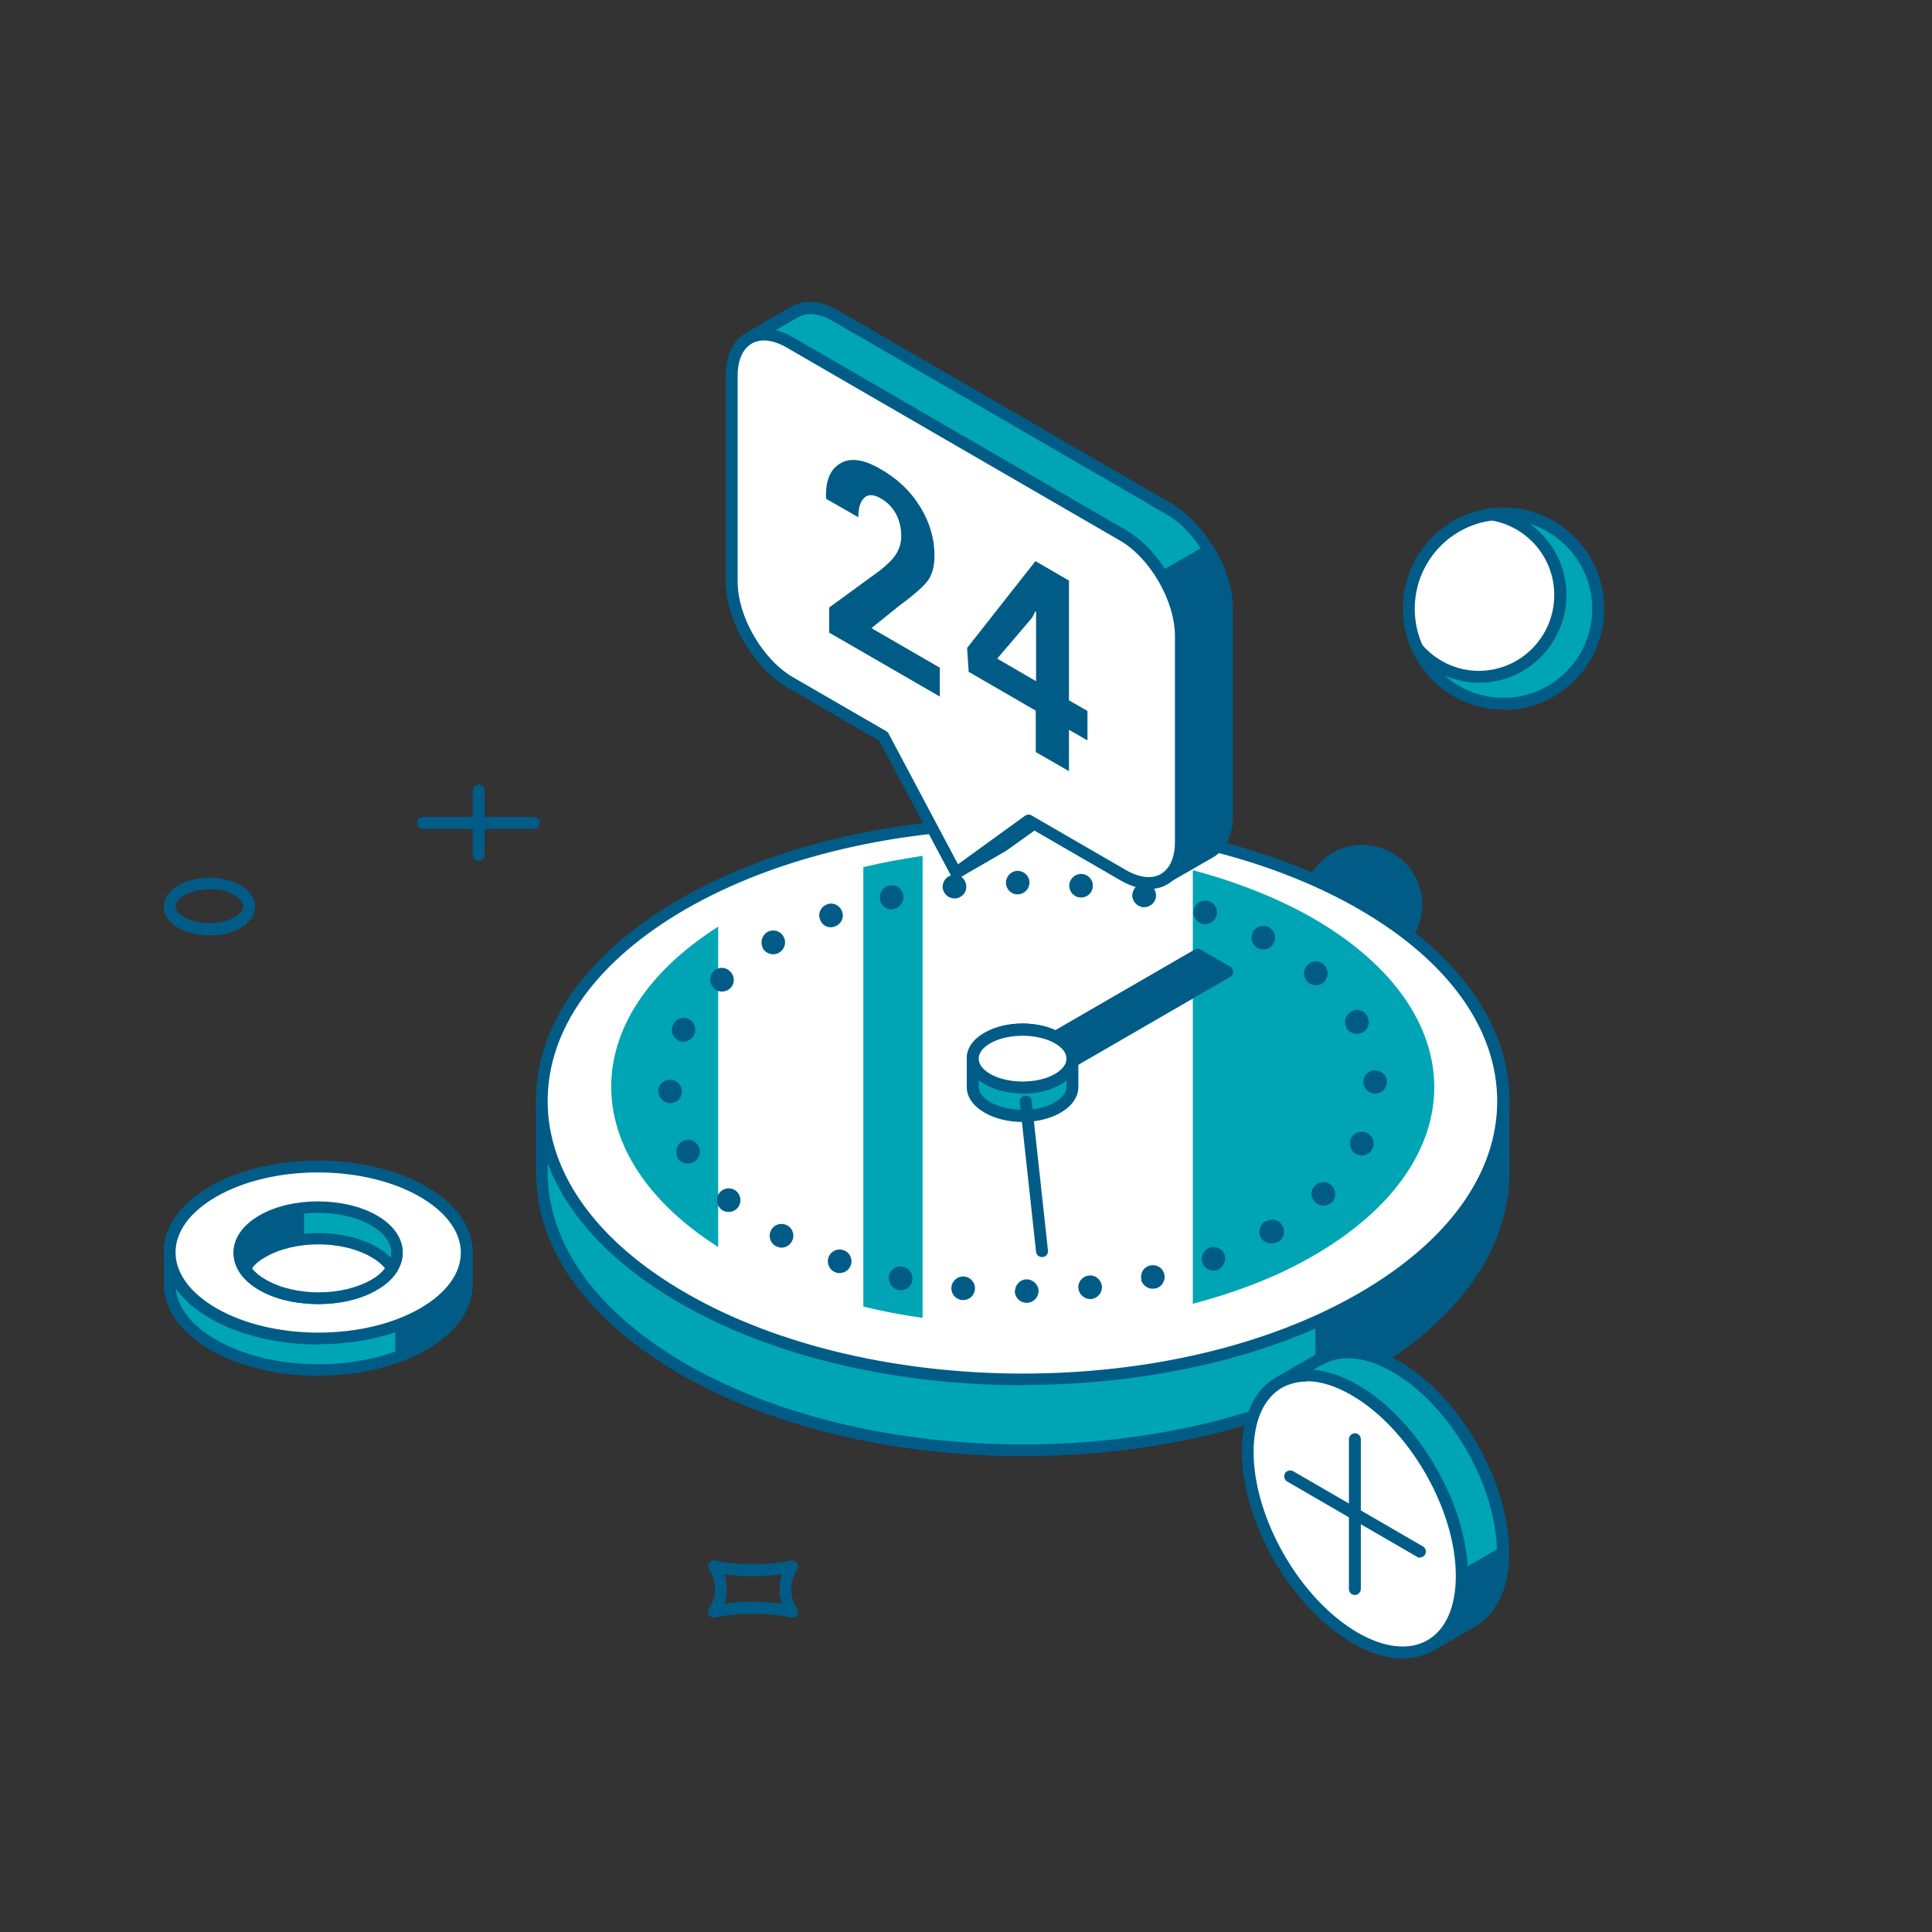 <?xml version="1.0" encoding="UTF-8"?>
<svg id="Calque_1" data-name="Calque 1" xmlns="http://www.w3.org/2000/svg" xmlns:xlink="http://www.w3.org/1999/xlink" viewBox="0 0 61.63 61.63">
  <rect x="0" y="0" width="61.63" height="61.63" fill="#333333" stroke="none"/>
  <defs>
    <style>
      .cls-1 {
        fill: none;
      }

      .cls-1, .cls-2, .cls-3, .cls-4 {
        stroke-width: 0px;
      }

      .cls-2 {
        fill: #005c87;
      }

      .cls-5 {
        clip-path: url(#clippath);
      }

      .cls-3 {
        fill: #fff;
      }

      .cls-4 {
        fill: #00a5b5;
      }
    </style>
    <clipPath id="clippath">
      <rect class="cls-1" x="5.23" y="9.63" width="51.09" height="43.27"/>
    </clipPath>
  </defs>
  <g class="cls-5">
    <g id="_Layer_" data-name=" Layer ">
      <path id="Vector" class="cls-2" d="M25.27,51.6s-.03,0-.04,0c-.35-.08-.77-.12-1.21-.12h0c-.44,0-.85.04-1.2.12-.08.02-.15-.01-.2-.08-.04-.06-.04-.15,0-.21.12-.18.19-.39.19-.62,0-.23-.06-.44-.19-.62-.04-.06-.04-.15,0-.21.04-.06.12-.1.2-.08.35.08.77.12,1.21.12h0c.44,0,.85-.04,1.2-.12.07-.02.15.01.2.08.04.06.04.15,0,.21-.12.18-.19.39-.19.62,0,.23.06.44.19.62.04.06.04.15,0,.21-.04.05-.09.08-.16.08h0ZM24.02,51.1c.32,0,.63.02.92.06-.05-.15-.07-.31-.07-.47s.02-.32.07-.47c-.28.04-.59.06-.91.06h-.01c-.32,0-.63-.02-.91-.06.05.15.07.31.07.47,0,.16-.02.32-.07.47.29-.04.6-.08.92-.06h0Z"/>
      <g id="Group">
        <path id="Vector_2" data-name="Vector 2" class="cls-2" d="M15.27,27.46c-.1,0-.19-.08-.19-.19v-2.05c0-.1.08-.19.19-.19s.19.08.19.19v2.05c0,.1-.08.19-.19.19Z"/>
        <path id="Vector_3" data-name="Vector 3" class="cls-2" d="M17.03,26.44h-3.54c-.1,0-.19-.09-.19-.19s.08-.19.19-.19h3.54c.1,0,.19.09.19.19s-.08.19-.19.19Z"/>
      </g>
      <g id="Group_2" data-name="Group 2">
        <g id="Group_3" data-name="Group 3">
          <path id="Vector_4" data-name="Vector 4" class="cls-3" d="M48.05,22.44c1.67-.05,2.98-1.45,2.93-3.12-.05-1.67-1.45-2.98-3.11-2.93-1.67.05-2.98,1.45-2.93,3.12.05,1.67,1.45,2.98,3.11,2.93Z"/>
          <path id="Vector_5" data-name="Vector 5" class="cls-2" d="M47.96,22.63c-1.77,0-3.21-1.44-3.21-3.22s1.44-3.22,3.21-3.22,3.21,1.44,3.21,3.22-1.44,3.22-3.21,3.22ZM47.96,16.58c-1.56,0-2.83,1.27-2.83,2.84s1.27,2.84,2.83,2.84,2.83-1.27,2.83-2.84-1.27-2.84-2.83-2.84Z"/>
        </g>
        <g id="Group_4" data-name="Group 4">
          <path id="Vector_6" data-name="Vector 6" class="cls-4" d="M47.96,16.39c-.12,0-.24,0-.35.02,1.23.21,2.17,1.27,2.17,2.56,0,1.44-1.16,2.61-2.6,2.61-.79,0-1.48-.36-1.96-.91.48,1.05,1.53,1.77,2.75,1.77,1.67,0,3.02-1.36,3.02-3.03s-1.35-3.03-3.02-3.03h0Z"/>
          <path id="Vector_7" data-name="Vector 7" class="cls-2" d="M47.96,22.63c-1.25,0-2.4-.74-2.92-1.88-.04-.09,0-.19.07-.24.08-.05.18-.04.24.04.46.54,1.13.85,1.82.85,1.33,0,2.41-1.08,2.41-2.42,0-1.18-.85-2.18-2.01-2.38-.09-.02-.16-.1-.16-.19,0-.09.07-.17.17-.18.12-.01.25-.02.38-.02,1.77,0,3.21,1.44,3.21,3.22s-1.44,3.22-3.21,3.22h0ZM46.09,21.55c.51.45,1.17.71,1.87.71,1.56,0,2.83-1.27,2.83-2.84,0-1.27-.84-2.35-1.99-2.71.71.51,1.17,1.34,1.17,2.27,0,1.54-1.25,2.8-2.79,2.8-.37,0-.74-.08-1.08-.22h0Z"/>
        </g>
      </g>
      <g id="Group_5" data-name="Group 5">
        <g id="Group_6" data-name="Group 6">
          <path id="Vector_8" data-name="Vector 8" class="cls-4" d="M14.89,39.96h0c0-.7-.47-1.4-1.39-1.94-1.85-1.07-4.85-1.07-6.7,0-.93.54-1.39,1.24-1.38,1.94h0v1.01h0c0,.7.47,1.4,1.39,1.93,1.85,1.07,4.85,1.07,6.7,0,.92-.53,1.38-1.24,1.38-1.94v-1.01h0Z"/>
          <path id="Vector_9" data-name="Vector 9" class="cls-2" d="M10.16,43.89c-1.25,0-2.5-.28-3.45-.83-.95-.55-1.48-1.3-1.49-2.1v-1.01c0-.8.52-1.55,1.48-2.1,1.9-1.1,4.99-1.1,6.89,0,.95.55,1.48,1.3,1.49,2.1h0v1.01c0,.8-.52,1.55-1.48,2.1-.95.55-2.19.82-3.44.82h0ZM10.14,37.4c-1.18,0-2.35.26-3.25.78-.83.48-1.29,1.11-1.29,1.78v1.01c0,.66.46,1.29,1.3,1.77,1.8,1.04,4.72,1.04,6.51,0,.83-.48,1.29-1.11,1.29-1.77v-1.01c0-.66-.46-1.29-1.3-1.77-.9-.52-2.08-.78-3.26-.78h0Z"/>
        </g>
        <g id="Group_7" data-name="Group 7">
          <path id="Vector_10" data-name="Vector 10" class="cls-2" d="M14.89,39.96c0-.7-.47-1.4-1.39-1.94-.22-.13-.45-.23-.7-.33v5.55c.25-.1.49-.21.7-.33.92-.53,1.38-1.24,1.38-1.94v-1.01h0Z"/>
          <path id="Vector_11" data-name="Vector 11" class="cls-2" d="M12.8,43.43s-.07-.01-.11-.03c-.05-.04-.08-.09-.08-.16v-5.55c0-.06.03-.12.08-.16.05-.04.12-.04.18-.02.28.11.52.22.72.34.95.55,1.48,1.3,1.48,2.1h0s0,1.01,0,1.01c0,.8-.52,1.55-1.48,2.1-.22.12-.45.24-.73.35-.02,0-.05.01-.07.01h0ZM12.99,37.98v4.98c.15-.07.29-.14.42-.21.83-.48,1.29-1.11,1.29-1.77v-1.01c0-.66-.46-1.29-1.3-1.77-.12-.07-.26-.14-.41-.21Z"/>
        </g>
        <g id="Group_8" data-name="Group 8">
          <path id="Vector_12" data-name="Vector 12" class="cls-3" d="M13.51,41.9c1.85-1.07,1.84-2.81,0-3.88-1.85-1.07-4.85-1.07-6.7,0-1.85,1.07-1.84,2.81,0,3.88,1.85,1.07,4.85,1.07,6.7,0h0Z"/>
          <path id="Vector_13" data-name="Vector 13" class="cls-2" d="M10.16,42.89c-1.25,0-2.5-.28-3.45-.83-.96-.55-1.49-1.3-1.49-2.11,0-.8.52-1.55,1.48-2.1,1.9-1.1,4.99-1.09,6.89,0,.96.55,1.49,1.3,1.49,2.11,0,.8-.52,1.55-1.48,2.1-.95.55-2.19.82-3.44.82h0ZM10.14,37.4c-1.18,0-2.35.26-3.25.78-.83.48-1.29,1.11-1.29,1.77s.46,1.29,1.3,1.78c1.8,1.04,4.72,1.04,6.51,0,.83-.48,1.29-1.11,1.29-1.77s-.46-1.29-1.3-1.78c-.9-.52-2.08-.78-3.26-.78h0Z"/>
        </g>
        <g id="Group_9" data-name="Group 9">
          <path id="Vector_14" data-name="Vector 14" class="cls-4" d="M11.93,40.99c.98-.57.98-1.49,0-2.06-.98-.57-2.57-.57-3.55,0-.98.57-.98,1.49,0,2.06.98.57,2.57.57,3.55,0h0Z"/>
          <path id="Vector_15" data-name="Vector 15" class="cls-2" d="M10.16,41.6c-.68,0-1.36-.15-1.88-.45-.54-.31-.83-.73-.83-1.19,0-.46.29-.88.83-1.19,1.03-.6,2.71-.59,3.74,0,.54.31.83.74.83,1.19s-.29.88-.83,1.19c-.51.3-1.19.45-1.87.45ZM10.15,38.69c-.61,0-1.22.13-1.68.4-.41.24-.64.54-.64.86s.23.63.64.87c.93.54,2.44.54,3.37,0,.41-.24.64-.55.64-.86,0-.32-.23-.63-.64-.87-.47-.27-1.08-.4-1.69-.4h0Z"/>
        </g>
        <g id="Group_10" data-name="Group 10">
          <path id="Vector_16" data-name="Vector 16" class="cls-2" d="M9.51,38.56c-.42.06-.81.18-1.13.37-.98.57-.98,1.49,0,2.06.32.19.72.31,1.13.37v-2.8h0Z"/>
          <path id="Vector_17" data-name="Vector 17" class="cls-2" d="M9.51,41.55s-.02,0-.03,0c-.47-.07-.87-.2-1.2-.39-.54-.31-.83-.73-.83-1.19,0-.46.29-.88.83-1.19.33-.19.73-.32,1.2-.39.05,0,.11,0,.15.04.04.04.07.09.07.14v2.8c0,.06-.02.11-.07.14-.03.03-.08.05-.12.05h0ZM9.32,38.78c-.33.07-.61.17-.85.31-.41.24-.64.55-.64.86s.23.63.64.87c.24.14.52.24.85.31v-2.35Z"/>
        </g>
        <g id="Group_11" data-name="Group 11">
          <path id="Vector_18" data-name="Vector 18" class="cls-3" d="M8.38,40.99c.98.57,2.57.57,3.55,0,.26-.15.45-.33.57-.52-.12-.19-.31-.37-.58-.53-.98-.57-2.57-.57-3.55,0-.26.15-.45.33-.57.52.12.19.31.37.58.53h0Z"/>
          <path id="Vector_19" data-name="Vector 19" class="cls-2" d="M10.16,41.6c-.68,0-1.36-.15-1.88-.45-.28-.16-.5-.36-.64-.59-.04-.06-.04-.14,0-.2.15-.23.36-.42.64-.58,1.03-.6,2.71-.59,3.74,0,.28.16.49.36.64.59.04.06.04.14,0,.2-.15.23-.36.42-.64.58-.51.3-1.19.45-1.87.45h0ZM8.04,40.46c.11.14.26.26.44.36.93.54,2.44.54,3.37,0,.18-.1.32-.22.43-.36-.11-.14-.26-.26-.44-.36-.93-.54-2.44-.54-3.37,0-.18.1-.33.22-.43.36Z"/>
        </g>
      </g>
      <g id="Group_12" data-name="Group 12">
        <g id="Group_13" data-name="Group 13">
          <path id="Vector_20" data-name="Vector 20" class="cls-2" d="M45.18,28.85c0-.95-.77-1.73-1.72-1.73s-1.72.77-1.72,1.73.77,1.73,1.72,1.73,1.72-.77,1.72-1.73Z"/>
          <path id="Vector_21" data-name="Vector 21" class="cls-2" d="M43.46,30.77c-1.05,0-1.91-.86-1.91-1.91s.86-1.91,1.91-1.91,1.91.86,1.91,1.91-.86,1.91-1.91,1.91ZM43.46,27.32c-.85,0-1.53.69-1.53,1.54s.69,1.54,1.53,1.54,1.53-.69,1.53-1.54-.69-1.54-1.53-1.54Z"/>
        </g>
        <g id="Group_14" data-name="Group 14">
          <path id="Vector_22" data-name="Vector 22" class="cls-4" d="M47.96,35.13h0s0,0,0,0c0-2.27-1.5-4.54-4.5-6.27-5.99-3.47-15.7-3.47-21.69,0-2.99,1.73-4.49,4.01-4.48,6.28h0v2.27h0c0,2.27,1.51,4.54,4.5,6.27,5.99,3.47,15.7,3.47,21.69,0,2.99-1.73,4.49-4,4.49-6.28v-2.26Z"/>
          <path id="Vector_23" data-name="Vector 23" class="cls-2" d="M32.64,46.45c-3.97,0-7.93-.87-10.95-2.62-2.95-1.71-4.59-3.99-4.59-6.43v-2.27c0-2.44,1.62-4.73,4.58-6.44,6.03-3.49,15.84-3.49,21.88,0,2.96,1.71,4.59,4,4.59,6.44h0v2.27c0,2.44-1.62,4.73-4.58,6.44-3.01,1.74-6.97,2.61-10.93,2.61h0ZM32.6,26.44c-3.89,0-7.78.86-10.74,2.57-2.84,1.64-4.4,3.81-4.39,6.12v2.25c0,2.31,1.57,4.48,4.4,6.12,5.93,3.43,15.58,3.44,21.5,0,2.83-1.64,4.39-3.81,4.39-6.11v-2.26c0-2.3-1.57-4.47-4.4-6.11-2.97-1.72-6.87-2.58-10.76-2.58h0Z"/>
        </g>
        <g id="Group_15" data-name="Group 15">
          <path id="Vector_24" data-name="Vector 24" class="cls-2" d="M47.96,35.13c0-2.27-1.5-4.54-4.5-6.27-.42-.24-.85-.46-1.3-.67v16.16c.45-.21.9-.43,1.32-.67,2.99-1.73,4.49-4,4.49-6.28v-2.27h0Z"/>
          <path id="Vector_25" data-name="Vector 25" class="cls-2" d="M42.15,44.53s-.07-.01-.1-.03c-.05-.03-.09-.09-.09-.16v-16.16c0-.06.03-.12.09-.16.05-.04.12-.04.18-.01.5.23.93.45,1.32.68,2.96,1.71,4.59,4,4.59,6.44h0v2.27c0,2.44-1.62,4.73-4.58,6.44-.38.22-.82.45-1.33.68-.03.01-.05.02-.08.02h0ZM42.34,28.48v15.56c.39-.19.73-.36,1.03-.54,2.83-1.64,4.39-3.81,4.39-6.11v-2.26h.19s-.19,0-.19,0c0-2.3-1.57-4.47-4.4-6.11-.31-.18-.64-.35-1.02-.53h0Z"/>
        </g>
        <g id="Group_16" data-name="Group 16">
          <path id="Vector_26" data-name="Vector 26" class="cls-3" d="M43.47,41.41c5.99-3.46,5.98-9.09-.01-12.55-5.99-3.47-15.7-3.47-21.69,0-5.99,3.46-5.98,9.08.01,12.55,5.99,3.47,15.7,3.47,21.69,0Z"/>
          <path id="Vector_27" data-name="Vector 27" class="cls-2" d="M32.64,44.19c-3.96,0-7.93-.87-10.95-2.62-2.96-1.71-4.59-4-4.59-6.45s1.63-4.72,4.58-6.43c6.03-3.49,15.84-3.49,21.88,0,2.96,1.71,4.59,4.01,4.59,6.45s-1.63,4.72-4.58,6.43c-3.01,1.74-6.97,2.61-10.93,2.61ZM32.6,26.44c-3.89,0-7.78.86-10.74,2.57-2.83,1.64-4.39,3.81-4.39,6.11s1.56,4.48,4.4,6.12c5.93,3.43,15.58,3.44,21.5,0,2.83-1.64,4.39-3.81,4.39-6.11,0-2.3-1.56-4.48-4.4-6.12-2.97-1.72-6.87-2.58-10.76-2.58Z"/>
        </g>
        <path id="Vector_28" data-name="Vector 28" class="cls-4" d="M29.43,42.04c-.64-.09-1.27-.21-1.89-.36v-14.02c.62-.15,1.25-.26,1.89-.36v14.74h0ZM41.9,29.3c-1.15-.66-2.46-1.17-3.85-1.54v13.83c1.4-.37,2.71-.87,3.86-1.54,5.13-2.97,5.12-7.78-.01-10.75ZM22.91,29.56c-4.55,2.89-4.55,7.32,0,10.22v-10.22Z"/>
        <path id="Vector_29" data-name="Vector 29" class="cls-2" d="M32.38,41.19c0-.21.17-.38.37-.38s.38.17.38.37c0,.21-.17.38-.38.38s-.38-.17-.38-.38h0ZM30.69,41.47c-.21-.02-.36-.2-.34-.41.02-.21.21-.36.41-.34.21.02.36.21.34.41-.02.2-.18.34-.37.34-.02,0-.03,0-.04,0h0ZM34.4,41.11c-.03-.21.13-.4.33-.42.21-.03.39.13.42.33.02.21-.13.39-.33.42-.01,0-.03,0-.04,0-.19,0-.36-.15-.38-.34h0ZM28.65,41.15c-.2-.05-.33-.25-.29-.45.04-.21.24-.34.45-.29.2.05.33.24.29.45-.04.18-.19.3-.37.3-.03,0-.05,0-.08,0ZM36.41,40.82c-.05-.21.08-.41.28-.45.21-.05.41.08.45.28.05.2-.08.41-.28.45-.03,0-.06.01-.09.01-.17,0-.33-.12-.37-.29ZM26.66,40.59c-.2-.07-.3-.29-.23-.48.07-.2.28-.3.48-.23.2.07.3.29.23.48-.06.16-.2.25-.36.25-.04,0-.08,0-.12-.02ZM38.36,40.29c-.08-.2.03-.41.22-.49.2-.07.41.03.48.22s-.03.41-.22.49c-.05.02-.09.02-.13.02-.16,0-.3-.09-.35-.24h0ZM24.75,39.75c-.19-.1-.25-.33-.15-.51.1-.19.33-.25.51-.15.19.1.25.33.15.51-.07.13-.2.2-.33.2-.06,0-.12-.02-.18-.05h0ZM40.22,39.48c-.1-.18-.04-.41.14-.52,0,0,.01,0,.02,0,0,0,.01,0,.02,0,.18-.11.41-.05.51.14.11.18.04.41-.14.52-.01,0-.02,0-.03,0,0,0,0,0,0,0-.06.04-.13.05-.19.05-.13,0-.26-.07-.33-.19h0ZM23,38.57c-.16-.14-.17-.38-.04-.53.14-.16.37-.18.53-.04.16.14.17.38.04.53-.08.09-.18.13-.29.13-.09,0-.17-.03-.25-.09h0ZM41.94,38.34c-.15-.15-.14-.39.02-.53.15-.14.39-.14.53.02.14.15.14.39-.01.53-.08.07-.17.1-.26.1-.1,0-.2-.04-.27-.12h0ZM21.62,36.93c-.1-.18-.04-.41.14-.52.18-.11.41-.05.51.14.11.18.05.41-.14.52-.06.03-.13.05-.19.05-.13,0-.26-.07-.33-.19h0ZM43.27,36.82c-.19-.1-.26-.32-.17-.51.09-.19.32-.26.51-.17.19.1.26.32.17.51-.07.13-.2.21-.34.21-.06,0-.11-.02-.17-.04ZM20.99,34.83c0-.21.16-.38.37-.39.21,0,.38.16.39.36h0c.01.21-.15.39-.36.39h-.01c-.2,0-.37-.16-.38-.36h0ZM43.49,34.53c-.01-.21.16-.38.36-.39.21,0,.38.15.39.36.01.21-.15.38-.36.39h-.01c-.2,0-.37-.16-.38-.36h0ZM21.64,33.19c-.19-.1-.26-.32-.17-.51.09-.19.32-.26.5-.17.19.09.26.32.17.51-.07.13-.2.21-.34.21-.06,0-.12-.01-.17-.04h0ZM42.96,32.79c-.11-.18-.05-.41.14-.52.18-.11.41-.05.51.14.11.18.05.41-.14.52-.06.03-.12.05-.19.05-.13,0-.26-.07-.33-.19ZM22.76,31.51c-.15-.16-.14-.39.01-.53.16-.15.39-.14.53.02.15.15.14.39-.01.53-.08.07-.17.1-.26.1-.1,0-.2-.04-.28-.12ZM41.73,31.34c-.16-.14-.18-.37-.04-.54.14-.16.37-.18.53-.04.16.14.17.38.04.54-.07.09-.18.13-.28.13-.09,0-.18-.03-.25-.09h0ZM24.34,30.25c-.1-.18-.04-.41.14-.52.18-.1.41-.04.51.14.11.18.05.41-.14.52-.06.04-.13.05-.19.05-.13,0-.26-.07-.33-.19ZM40.12,30.25h0c-.18-.1-.25-.33-.15-.52.1-.18.33-.25.51-.15.18.1.25.33.15.51-.07.13-.2.2-.33.2-.06,0-.12-.02-.18-.05h0ZM26.16,29.33c-.08-.2.03-.41.22-.48h0c.19-.08.41.03.48.22.08.2-.03.41-.22.48-.05.02-.09.03-.13.03-.16,0-.3-.09-.35-.25h0ZM38.32,29.46c-.2-.07-.3-.29-.23-.48.07-.2.29-.3.48-.23.2.07.3.28.23.48-.06.16-.2.25-.36.25-.04,0-.09,0-.13-.02ZM28.08,28.7c-.05-.2.08-.41.28-.45.21-.05.41.08.45.29.05.2-.08.4-.28.45h0s-.06.02-.09.02c-.17,0-.33-.12-.37-.3ZM36.42,28.93c-.21-.05-.34-.25-.29-.45.05-.21.24-.34.45-.29.2.05.33.24.29.45-.04.18-.2.3-.37.3-.03,0-.05,0-.08,0h0ZM30.07,28.33c-.02-.21.13-.4.34-.42.21-.03.39.13.41.33.03.21-.12.39-.33.42h-.04c-.19,0-.35-.14-.38-.33h0ZM34.45,28.63h0c-.21-.02-.36-.21-.34-.41.02-.21.21-.36.41-.34.21.02.36.2.34.41-.02.2-.18.34-.37.34h-.04ZM32.09,28.16c0-.21.17-.38.37-.38.21,0,.38.17.38.37,0,.21-.17.38-.38.38h0c-.21,0-.37-.17-.37-.37Z"/>
        <g id="Group_17" data-name="Group 17">
          <path id="Vector_30" data-name="Vector 30" class="cls-2" d="M39.15,30.99l-.95-.55-6.05,3.5.95.55,6.05-3.5Z"/>
          <path id="Vector_31" data-name="Vector 31" class="cls-2" d="M33.1,34.69s-.07,0-.09-.03l-.95-.55c-.06-.03-.09-.1-.09-.16s.04-.13.09-.16l6.05-3.5c.06-.03.13-.03.19,0l.95.55c.06.03.09.1.09.16s-.04.13-.09.16l-6.05,3.5s-.06.03-.09.03h0ZM32.52,33.95l.57.33,5.68-3.29-.58-.33-5.68,3.29Z"/>
        </g>
        <g id="Group_18" data-name="Group 18">
          <path id="Vector_32" data-name="Vector 32" class="cls-4" d="M34.21,33.77c0-.24-.16-.47-.47-.65-.62-.36-1.63-.36-2.25,0-.31.18-.47.42-.47.65v.9c0,.24.16.47.47.65.62.36,1.63.36,2.25,0,.31-.18.47-.42.47-.65v-.9h0Z"/>
          <path id="Vector_33" data-name="Vector 33" class="cls-2" d="M32.62,35.79c-.44,0-.88-.1-1.22-.3-.36-.21-.56-.5-.56-.81v-.91c0-.32.2-.61.56-.82.68-.4,1.76-.4,2.44,0,.36.21.56.5.56.82v.9c0,.32-.2.61-.56.82-.34.2-.78.3-1.22.3h0ZM32.62,33.04c-.38,0-.75.08-1.03.24-.24.14-.37.31-.37.49v.9c0,.17.13.35.37.49.56.32,1.51.33,2.06,0,.24-.14.37-.31.37-.49v-.9c0-.18-.13-.35-.37-.49-.28-.16-.66-.24-1.03-.24h0Z"/>
        </g>
        <g id="Group_19" data-name="Group 19">
          <path id="Vector_34" data-name="Vector 34" class="cls-3" d="M33.75,34.42c.62-.36.62-.94,0-1.3-.62-.36-1.63-.36-2.25,0-.62.36-.62.94,0,1.3.62.36,1.63.36,2.25,0h0Z"/>
          <path id="Vector_35" data-name="Vector 35" class="cls-2" d="M32.62,34.88c-.44,0-.88-.1-1.22-.3-.36-.21-.56-.5-.56-.82,0-.32.2-.61.56-.81.68-.4,1.76-.4,2.44,0,.36.21.56.5.56.82s-.2.61-.56.82h0c-.34.2-.78.3-1.22.3h0ZM32.62,33.04c-.38,0-.75.08-1.03.24-.24.14-.37.31-.37.49s.13.35.37.49c.56.32,1.51.32,2.06,0,.24-.14.37-.31.37-.49s-.13-.35-.37-.49c-.28-.16-.66-.24-1.03-.24h0Z"/>
        </g>
        <path id="Vector_36" data-name="Vector 36" class="cls-2" d="M33.24,40.1c-.1,0-.18-.07-.19-.17l-.52-4.77c-.01-.1.06-.2.17-.21.11,0,.2.06.21.17l.52,4.77c.01.1-.06.2-.17.21,0,0-.01,0-.02,0h0Z"/>
      </g>
      <g id="Group_20" data-name="Group 20">
        <g id="Group_21" data-name="Group 21">
          <path id="Vector_37" data-name="Vector 37" class="cls-4" d="M37.3,16.22l-10.62-6.15c-.51-.3-.97-.32-1.31-.13l-1.47.85h0s0,0,0,0h0c-.33.19-.54.61-.54,1.2v6.56c0,1.18.83,2.62,1.85,3.21l2.99,1.73,2.31,4.35,1.47-.85,1.01-.73,2.83,1.64c.52.3.98.32,1.32.12h0s1.46-.84,1.46-.84c.34-.19.54-.61.54-1.2v-6.56c0-1.18-.83-2.62-1.85-3.21Z"/>
          <path id="Vector_38" data-name="Vector 38" class="cls-2" d="M36.65,28.35c-.29,0-.6-.09-.92-.28l-2.73-1.58-.91.65-1.49.86s-.1.03-.15.02c-.05-.01-.09-.05-.11-.09l-2.29-4.3-2.95-1.71c-1.07-.62-1.95-2.14-1.95-3.37v-6.56c0-.64.22-1.12.63-1.36l1.47-.85c.41-.24.94-.19,1.5.13l10.62,6.15c1.07.62,1.95,2.14,1.95,3.37v6.56c0,.64-.23,1.13-.64,1.36l-1.46.84s-.01,0-.02,0c-.17.1-.36.14-.57.14h0ZM33,26.08s.07,0,.09.03l2.83,1.64c.44.25.84.3,1.13.13,0,0,.01,0,.02-.01l1.44-.83c.29-.17.45-.53.45-1.03v-6.56c0-1.12-.79-2.49-1.76-3.05l-10.62-6.15c-.43-.25-.83-.3-1.12-.13l-1.47.85c-.29.17-.45.54-.45,1.03v6.56c0,1.12.79,2.48,1.76,3.05l2.99,1.73s.06.04.07.08l2.22,4.18,1.3-.75.99-.72s.07-.04.11-.04h0Z"/>
        </g>
        <g id="Group_22" data-name="Group 22">
          <path id="Vector_39" data-name="Vector 39" class="cls-2" d="M28.23,23.55l2.29,4.3,1.47-.85,1.01-.73,2.83,1.64c.52.3.98.32,1.32.12h0s1.46-.84,1.46-.84c.34-.19.54-.61.54-1.2v-6.56c0-.61-.22-1.28-.57-1.87l-10.35,5.99Z"/>
          <path id="Vector_40" data-name="Vector 40" class="cls-2" d="M36.65,28.35c-.29,0-.6-.09-.92-.28l-2.73-1.58-.91.65-1.49.86s-.1.03-.15.02c-.05-.01-.09-.05-.11-.09l-2.29-4.3c-.05-.09-.02-.2.07-.25l10.35-5.99c.09-.05.2-.02.26.07.39.65.6,1.35.6,1.97v6.56c0,.64-.23,1.13-.64,1.36l-1.46.84s-.01,0-.02,0c-.17.1-.36.14-.57.14h0ZM33,26.08s.06,0,.09.03l2.83,1.64c.44.25.84.3,1.13.13,0,0,.01,0,.02-.01l1.44-.83c.29-.17.45-.53.45-1.03v-6.56c0-.5-.16-1.07-.45-1.61l-10.02,5.8,2.11,3.96,1.3-.75.99-.72s.07-.04.11-.04h0Z"/>
        </g>
        <g id="Group_23" data-name="Group 23">
          <path id="Vector_41" data-name="Vector 41" class="cls-3" d="M35.83,17.07l-10.62-6.15c-1.02-.59-1.85-.11-1.85,1.07v6.56c0,1.18.83,2.62,1.85,3.21l2.99,1.73,2.31,4.35,2.32-1.67,2.99,1.73c1.02.59,1.85.11,1.85-1.07v-6.56c0-1.18-.83-2.62-1.85-3.21h0Z"/>
          <path id="Vector_42" data-name="Vector 42" class="cls-2" d="M36.66,28.35c-.29,0-.6-.09-.92-.28l-2.89-1.67-2.22,1.6s-.1.04-.15.03c-.05-.01-.1-.05-.12-.1l-2.29-4.3-2.95-1.71c-1.07-.62-1.95-2.14-1.95-3.37v-6.56c0-.64.23-1.12.63-1.36.41-.24.94-.19,1.5.13l10.62,6.15c1.07.62,1.95,2.14,1.95,3.38v6.56c0,.64-.23,1.12-.63,1.36-.17.1-.37.15-.58.15h0ZM32.83,25.99s.07,0,.09.03l2.99,1.73c.43.25.83.3,1.12.13.29-.17.45-.53.45-1.03v-6.56c0-1.12-.79-2.49-1.76-3.05l-10.62-6.15c-.43-.25-.83-.3-1.12-.13-.29.17-.45.53-.45,1.03v6.56c0,1.12.79,2.48,1.76,3.05l2.99,1.73s.06.04.07.08l2.21,4.16,2.14-1.55s.07-.04.11-.04h0Z"/>
        </g>
        <path id="Vector_43" data-name="Vector 43" class="cls-2" d="M29.98,22.22l-3.53-2.04v-.8l1.63-1.19c.24-.19.42-.37.52-.54.1-.17.15-.35.15-.54,0-.25-.05-.48-.16-.7-.11-.21-.27-.38-.49-.51-.23-.13-.41-.14-.53-.02-.13.12-.19.33-.19.62l-1.03-.59v-.03c-.02-.55.14-.92.46-1.1.32-.19.75-.13,1.29.19.54.31.96.71,1.26,1.21.3.49.45,1.01.45,1.54,0,.36-.08.65-.25.85-.17.2-.46.45-.87.75l-.87.7v.03s2.16,1.25,2.16,1.25v.94ZM34.1,22.34l.59.34v.94l-.59-.34v1.32s-1.06-.61-1.06-.61v-1.32l-2.14-1.24-.05-.76,2.18-2.77,1.07.62v3.82h0ZM31.81,21.01l1.24.72v-2.21l-.02-.02-.11.21-1.11,1.3Z"/>
      </g>
      <g id="Group_24" data-name="Group 24">
        <g id="Group_25" data-name="Group 25">
          <path id="Vector_44" data-name="Vector 44" class="cls-4" d="M44.53,43.6c-.94-.54-1.8-.6-2.41-.24h0s0,0,0,0l-1.3.75c-.62.35-1,1.12-1,2.21,0,2.18,1.53,4.83,3.42,5.92.95.55,1.81.6,2.43.23l1.28-.74c.63-.35,1.01-1.12,1.01-2.22,0-2.18-1.53-4.83-3.42-5.92Z"/>
          <path id="Vector_45" data-name="Vector 45" class="cls-2" d="M44.75,52.9c-.5,0-1.05-.17-1.62-.5-1.94-1.12-3.51-3.85-3.51-6.09,0-1.13.39-1.97,1.1-2.38l1.3-.75s.03-.03.05-.03c.7-.38,1.6-.28,2.56.27,1.94,1.12,3.51,3.85,3.51,6.09,0,1.13-.39,1.98-1.11,2.38l-1.28.74c-.3.17-.63.26-.99.26ZM42.2,43.52l-1.3.75c-.59.34-.91,1.06-.91,2.05,0,2.12,1.49,4.7,3.32,5.76.86.5,1.65.58,2.24.24l1.28-.74c.59-.33.92-1.06.92-2.05,0-2.12-1.49-4.7-3.32-5.76-.85-.49-1.64-.58-2.23-.24,0,0,0,0,0,0h0Z"/>
        </g>
        <g id="Group_26" data-name="Group 26">
          <path id="Vector_46" data-name="Vector 46" class="cls-2" d="M45.65,52.48l1.28-.74c.63-.35,1.01-1.12,1.01-2.22l-4.72,2.73c.95.55,1.8.59,2.42.23h0Z"/>
          <path id="Vector_47" data-name="Vector 47" class="cls-2" d="M44.75,52.9c-.5,0-1.05-.16-1.61-.49-.06-.03-.09-.1-.09-.16s.04-.13.09-.16l4.72-2.73c.06-.03.13-.03.19,0,.06.03.09.1.09.16,0,1.13-.39,1.98-1.11,2.38l-1.28.74c-.3.17-.63.26-.99.26ZM43.62,52.24c.74.35,1.42.38,1.93.07,0,0,0,0,0,0l1.28-.74c.52-.3.84-.9.91-1.72l-4.12,2.39h0Z"/>
        </g>
        <g id="Group_27" data-name="Group 27">
          <path id="Vector_48" data-name="Vector 48" class="cls-3" d="M46.64,50.28c0,2.18-1.53,3.06-3.42,1.97-1.89-1.09-3.42-3.74-3.42-5.92s1.53-3.06,3.42-1.97c1.89,1.09,3.42,3.74,3.42,5.92Z"/>
          <path id="Vector_49" data-name="Vector 49" class="cls-2" d="M44.75,52.9c-.5,0-1.05-.17-1.62-.5-1.94-1.12-3.51-3.85-3.51-6.09,0-1.12.39-1.97,1.09-2.37.71-.41,1.63-.32,2.61.24,1.94,1.12,3.51,3.85,3.51,6.09,0,1.12-.39,1.97-1.09,2.37-.29.17-.63.25-.98.25h0ZM41.69,44.07c-.29,0-.56.07-.8.2-.58.34-.9,1.06-.9,2.05,0,2.12,1.49,4.7,3.32,5.76.85.49,1.64.58,2.23.24.58-.34.9-1.06.9-2.05,0-2.12-1.49-4.7-3.32-5.76-.51-.3-1-.45-1.43-.45h0Z"/>
        </g>
        <g id="Group_28" data-name="Group 28">
          <path id="Vector_50" data-name="Vector 50" class="cls-2" d="M45.29,49.69s-.06,0-.09-.03l-4.14-2.4c-.09-.05-.12-.17-.07-.26.05-.09.17-.12.26-.07l4.14,2.4c.09.05.12.17.07.26-.03.06-.1.09-.16.09h0Z"/>
          <path id="Vector_51" data-name="Vector 51" class="cls-2" d="M43.22,50.88c-.1,0-.19-.08-.19-.19v-4.78c0-.1.09-.19.19-.19s.19.08.19.19v4.78c0,.1-.09.19-.19.19Z"/>
        </g>
      </g>
      <path id="Vector_52" data-name="Vector 52" class="cls-2" d="M6.68,29.84c-.36,0-.71-.08-.99-.24-.3-.17-.47-.42-.47-.68s.17-.51.47-.68c.56-.32,1.42-.32,1.98,0,.3.17.47.42.47.68s-.17.51-.46.68c-.28.16-.63.24-.99.24h0ZM6.68,28.37c-.29,0-.58.06-.8.19-.18.1-.28.23-.28.35s.1.25.28.35c.43.25,1.17.25,1.6,0,.18-.1.28-.23.28-.35s-.1-.25-.28-.36c-.22-.13-.51-.19-.8-.19h0Z"/>
    </g>
  </g>
</svg>